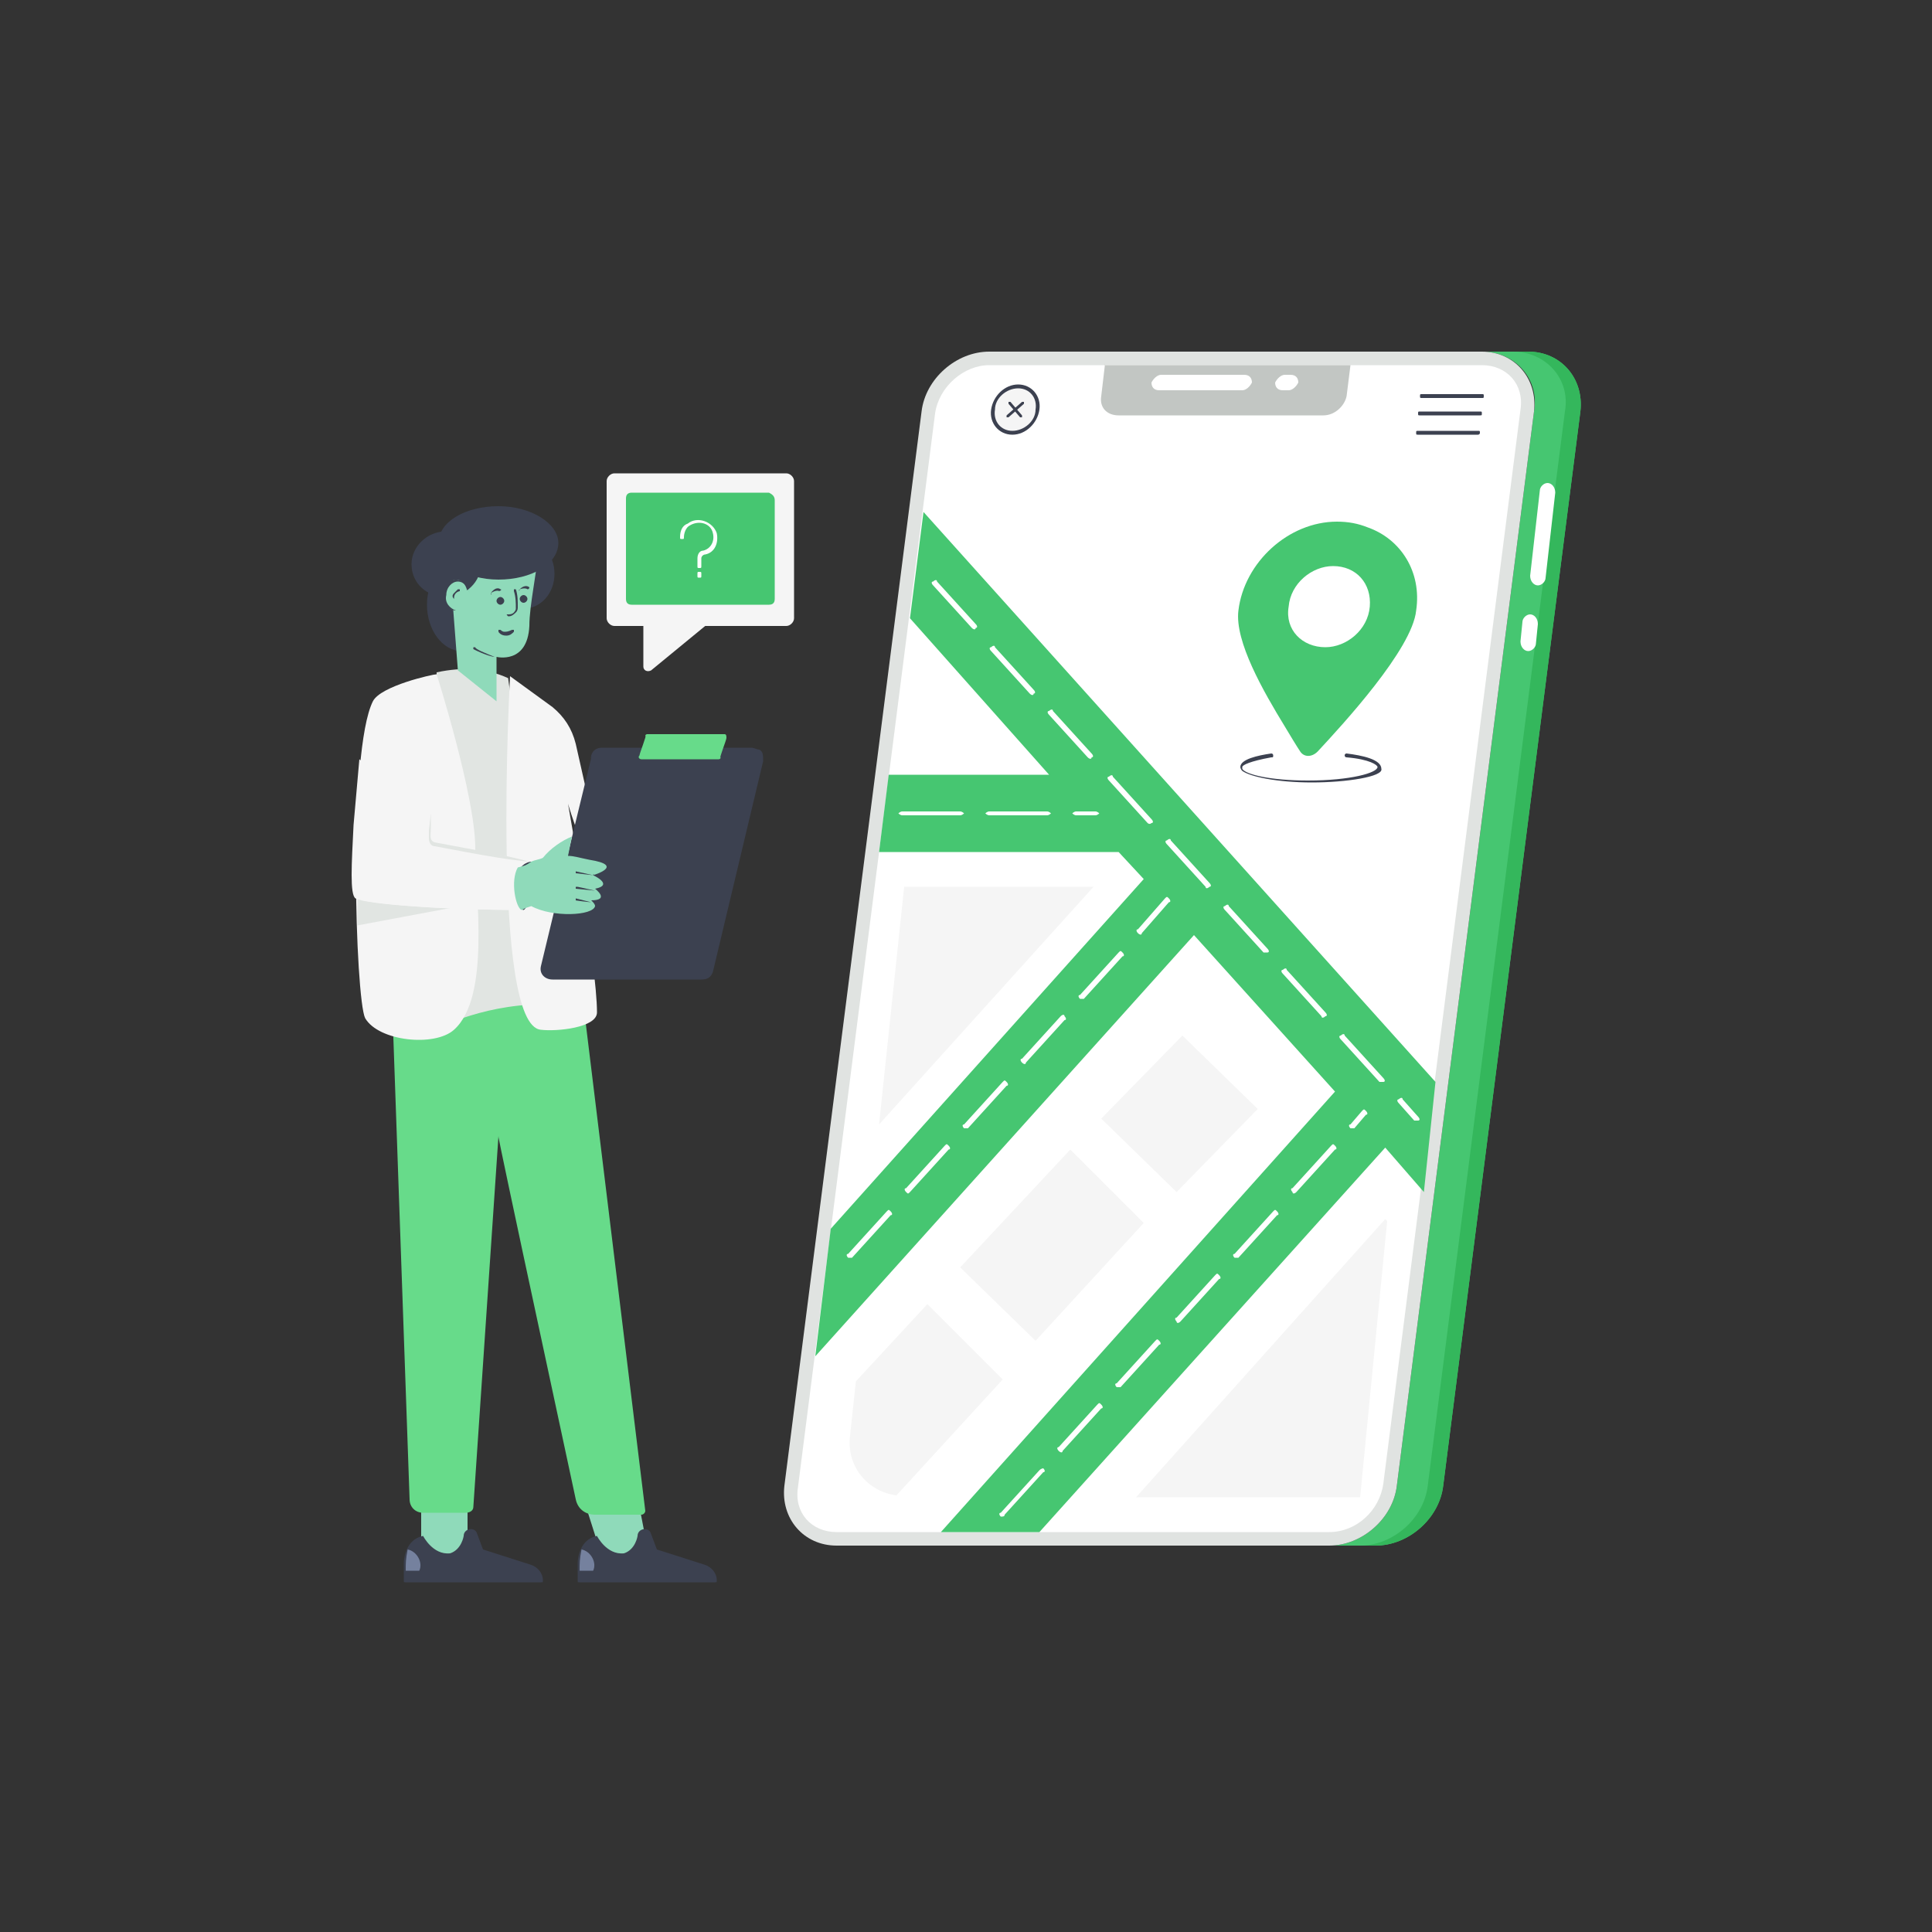 <?xml version="1.0" encoding="utf-8"?>
<svg xmlns="http://www.w3.org/2000/svg" id="Layer_1" style="enable-background:new 0 0 100 100" version="1.1" viewBox="0 0 100 100" x="0" y="0">
  <rect x="0" y="0" width="100" height="100" fill="#333333" stroke="none"/>
  <style>.st1{fill:#46c671}.st2{fill:#f5f5f5}.st3{fill:#fff}.st4{fill:#e1e5e2}.st5{fill:#3c4150}.st6{fill:#8fdaba}.st7{fill:#75819e}.st8{fill:#67db8a}</style>
  <g id="Delivery_Services_2_">
    <path class="st1" d="M68.8 80h2.4c1.7 0 3.3-1.4 3.5-3.1l7.1-55.6c.2-1.7-1-3.1-2.7-3.1h-2.4c1.7 0 3 1.4 2.7 3.1l-7.1 55.6c-.2 1.7-1.8 3.1-3.5 3.1z"/>
    <path d="M70.4 80h.8c1.7 0 3.3-1.4 3.5-3.1l7.1-55.6c.2-1.7-1-3.1-2.7-3.1h-.8c1.7 0 3 1.4 2.7 3.1l-7.1 55.6c-.2 1.7-1.8 3.1-3.5 3.1z" style="fill:#34b75c"/>
    <path d="M43.3 80h25.5c1.7 0 3.3-1.4 3.5-3.1l7.1-55.6c.2-1.7-1-3.1-2.7-3.1H51.2c-1.7 0-3.3 1.4-3.5 3.1l-7.1 55.6c-.2 1.7 1 3.1 2.7 3.1z" style="fill:#e0e3e1"/>
    <path class="st3" d="M68.8 79.3c1.4 0 2.6-1.1 2.8-2.5l7.1-55.6c.2-1.3-.7-2.3-2-2.3H51.2c-1.3 0-2.6 1.1-2.8 2.5L41.3 77c-.2 1.3.7 2.3 2 2.3h25.5z"/>
    <path d="m57.2 18.8-.2 1.7c-.1.6.3 1 .9 1h10.6c.6 0 1.1-.5 1.2-1l.2-1.6H57.2z" style="fill:#c2c6c3"/>
    <path class="st3" d="M59.6 19.8c0 .2.1.4.4.4h4.3c.2 0 .4-.2.5-.4 0-.2-.1-.4-.4-.4h-4.3c-.2 0-.4.2-.5.4zM66 19.8c0 .2.1.4.4.4h.3c.2 0 .4-.2.5-.4 0-.2-.1-.4-.4-.4h-.3c-.2 0-.4.2-.5.4z"/>
    <path class="st2" d="M51.4 21.2c-.1.7.4 1.2 1 1.2.7 0 1.3-.5 1.3-1.2.1-.7-.4-1.2-1-1.2s-1.2.5-1.3 1.2z"/>
    <path class="st5" d="M52.4 22.5c-.7 0-1.2-.6-1.1-1.3.1-.7.7-1.3 1.4-1.3s1.2.6 1.1 1.3c-.1.7-.7 1.3-1.4 1.3zm.3-2.4c-.6 0-1.2.5-1.2 1.1-.1.6.3 1.1.9 1.1.6 0 1.2-.5 1.2-1.1.1-.6-.3-1.1-.9-1.1zm-1.3 1.1z"/>
    <path class="st5" d="M52.1 21.6v-.1l.8-.7h.1v.1l-.8.7h-.1z"/>
    <path class="st5" d="m52.8 21.6-.6-.7v-.1h.1l.6.7v.1h-.1zM76.7 20.6h-3.1c-.1 0-.1 0-.1-.1s0-.1.1-.1h3.1c.1 0 .1 0 .1.1s0 .1-.1.1zM76.6 21.5h-3.1c-.1 0-.1 0-.1-.1s0-.1.1-.1h3.1c.1 0 .1 0 .1.1s0 .1-.1.1zM76.5 22.5h-3.1c-.1 0-.1 0-.1-.1s0-.1.1-.1h3.1c.1 0 .1 0 .1.1s-.1.1-.1.1z"/>
    <path class="st3" d="m79.7 25.4-.5 4.4c0 .3.2.5.4.5s.4-.2.4-.4l.5-4.4c0-.3-.2-.5-.4-.5s-.4.2-.4.4zM78.8 32.2l-.1 1c0 .3.2.5.4.5s.4-.2.4-.4l.1-1c0-.3-.2-.5-.4-.5s-.4.2-.4.4z"/>
    <path class="st1" d="m74.3 56-.6 5.7-2-2.3-17.9 19.9h-5.1l20.4-22.8-7.3-8.1-19.6 21.8.8-6.6 16.2-18.1-1.3-1.4H45.5l.5-4h8.3L47.1 32l.7-5.5z"/>
    <path class="st3" d="M56.7 42.2h-1c-.1 0-.2-.1-.2-.1s.1-.1.2-.1h1c.1 0 .2.1.2.1s-.1.1-.2.1zm-2.5 0h-3c-.1 0-.2-.1-.2-.1s.1-.1.2-.1h3c.1 0 .2.1.2.1s-.1.1-.2.1zm-4.5 0h-3c-.1 0-.2-.1-.2-.1s.1-.1.2-.1h3c.1 0 .2.1.2.1s-.1.1-.2.1zM51.8 78.5c-.1-.1-.1-.2 0-.2l2-2.2c.1-.1.2-.1.2-.1.1.1.1.2 0 .2l-2 2.2c0 .1-.1.1-.2.1zm3-3.4c-.1-.1-.1-.2 0-.2l2-2.2c.1-.1.1-.1.2 0s.1.2 0 .2l-2 2.2c0 .1-.1.1-.2 0zm3-3.3c-.1-.1-.1-.2 0-.2l2-2.2c.1-.1.1-.1.2 0s.1.2 0 .2l-2 2.2h-.2zm3.1-3.4c-.1-.1-.1-.2 0-.2l2-2.2c.1-.1.1-.1.2 0s.1.2 0 .2l-2 2.2c-.1.1-.2.1-.2 0zm3-3.3c-.1-.1-.1-.2 0-.2l2-2.2c.1-.1.1-.1.2 0s.1.2 0 .2l-2 2.2h-.2zm3-3.4c-.1-.1-.1-.2 0-.2l2-2.2c.1-.1.1-.1.2 0s.1.2 0 .2l-2 2.2c-.1.1-.2.1-.2 0zm3-3.3c-.1-.1-.1-.2 0-.2l.6-.7c.1-.1.1-.1.2 0s.1.2 0 .2l-.6.7h-.2zM43.9 65.1c-.1-.1-.1-.2 0-.2l2-2.2c.1-.1.1-.1.2 0s.1.2 0 .2l-2 2.2h-.2zm3-3.4c-.1-.1-.1-.2 0-.2l2-2.2c.1-.1.1-.1.2 0s.1.2 0 .2l-2 2.2c-.1.1-.1.1-.2 0zm3-3.3c-.1-.1-.1-.2 0-.2l2-2.2c.1-.1.1-.1.2 0s.1.2 0 .2l-2 2.2h-.2zm3-3.4c-.1-.1-.1-.2 0-.2l2-2.2c.1-.1.2-.1.2 0 .1.1.1.2 0 .2l-2 2.2c0 .1-.1.1-.2 0zm3-3.3c-.1-.1-.1-.2 0-.2l2-2.2c.1-.1.1-.1.2 0s.1.2 0 .2l-2 2.2h-.2zm3-3.4c-.1-.1-.1-.2 0-.2l1.4-1.6c.1-.1.1-.1.2 0s.1.2 0 .2l-1.4 1.6c0 .1-.1.1-.2 0zM73.2 58l-.8-.9c-.1-.1-.1-.2 0-.2.1-.1.2-.1.2 0l.8.9c.1.1.1.2 0 .2h-.2zm-1.8-2-2-2.2c-.1-.1-.1-.2 0-.2.1-.1.2-.1.2 0l2 2.2c.1.1.1.2 0 .2h-.2zm-3-3.4-2-2.2c-.1-.1-.1-.2 0-.2.1-.1.2-.1.2 0l2 2.2c.1.1.1.2 0 .2-.1.1-.2.1-.2 0zm-3-3.3-2-2.2c-.1-.1-.1-.2 0-.2.1-.1.2-.1.2 0l2 2.2c.1.1.1.2 0 .2h-.2zm-3-3.4-2-2.2c-.1-.1-.1-.2 0-.2.1-.1.2-.1.2 0l2 2.2c.1.1.1.2 0 .2-.1.1-.2.1-.2 0zm-3-3.3-2-2.2c-.1-.1-.1-.2 0-.2.1-.1.2-.1.2 0l2 2.2c.1.1.1.2 0 .2-.1.1-.2 0-.2 0zm-3.1-3.4-2-2.2c-.1-.1-.1-.2 0-.2.1-.1.2-.1.2 0l2 2.2c.1.1.1.2 0 .2 0 .1-.1.1-.2 0zm-3-3.3-2-2.2c-.1-.1-.1-.2 0-.2.1-.1.2-.1.2 0l2 2.2c.1.1.1.2 0 .2 0 .1-.1.1-.2 0zm-3-3.4-2-2.2c-.1-.1-.1-.2 0-.2.1-.1.2-.1.2 0l2 2.2c.1.1.1.2 0 .2 0 .1-.1.1-.2 0z"/>
    <path class="st5" d="M67.9 40.5c-1.8 0-3.2-.3-3.6-.6-.1-.1-.1-.2-.1-.2 0-.4.9-.6 1.6-.7 0 0 .1 0 .1.1s0 .1-.1.1c-1.1.2-1.5.4-1.5.5v.1c.2.3 1.5.6 3.4.6 2.2 0 3.6-.4 3.6-.7 0-.1-.4-.4-1.6-.5-.1 0-.1-.1-.1-.1 0-.1.1-.1.1-.1.8.1 1.8.3 1.8.8.1.4-1.8.7-3.6.7z"/>
    <path class="st2" d="M60.9 61.7 57 57.9l4.2-4.3 3.9 3.8zM48 67.5l3.9 3.9-5.5 6c-1.5-.2-2.6-1.5-2.4-3.1l.3-2.8 3.7-4zM59.2 63.3l-5.6 6.1-3.9-3.8 5.7-6.1zM46.8 45.9h9.8L45.5 58.2zM58.8 77.5l12.9-14.4.1.1-1.4 14.3z"/>
    <path class="st1" d="M70.8 27.3c-.5-.2-1-.3-1.6-.3-2.5 0-4.8 2.1-5.1 4.6-.2 1.6 1.3 4.2 2.4 6 .3.5.6 1 .8 1.3.2.3.6.3.9 0 1.3-1.4 4.9-5.3 5.1-7.3.3-2-.8-3.7-2.5-4.3zm-4.1 4.1c.1-1.2 1.2-2.1 2.3-2.1 1.2 0 2 .9 1.9 2.1-.1 1.2-1.2 2.1-2.3 2.1-1.2 0-2.1-.9-1.9-2.1z"/>
    <path class="st2" d="M41.1 24.9V32c0 .2-.2.4-.4.4h-4.2l-2.8 2.3c-.2.1-.4 0-.4-.2v-2.1h-1.5c-.2 0-.4-.2-.4-.4v-7.1c0-.2.2-.4.4-.4h8.9c.2 0 .4.2.4.4z"/>
    <path class="st1" d="M40.1 25.9V31c0 .2-.1.3-.3.3h-7.1c-.2 0-.3-.1-.3-.3v-5.2c0-.2.1-.3.3-.3h7.1c.2.1.3.2.3.4z"/>
    <path class="st3" d="M36.2 29.4c-.1 0-.1 0-.1-.1v-.4c0-.2.1-.4.3-.4.4-.1.6-.5.5-.9-.1-.5-.7-.7-1.2-.4-.2.1-.3.4-.3.6 0 .1 0 .1-.1.1s-.1 0-.1-.1c0-.3.1-.6.4-.7.5-.4 1.3-.1 1.5.5.1.5-.1 1-.6 1.1-.1 0-.2.1-.2.2v.4c0 .1 0 .1-.1.1zM36.2 29.9c-.1 0-.1 0-.1-.1v-.1c0-.1 0-.1.1-.1s.1 0 .1.1v.1c0 .1 0 .1-.1.1z"/>
    <path class="st6" d="m33.1 78 .5 2.6-2.5-.2-.7-2.2c.7-.2 2.1.1 2.7-.2z"/>
    <path class="st5" d="M33 79.5c0-.4.6-.5.7-.1l.3.8 2.5.8c.3.1.6.4.6.8 0 .1 0 .1-.1.1h-7c-.1 0-.1 0-.1-.1v-.9s0-1.2 1-1.4c0 0 .5 1 1.4.9.6-.2.7-.9.7-.9z"/>
    <path class="st7" d="M30.7 81.3H30c0-.4 0-.6.1-1.1.5.1.8.7.6 1.1z"/>
    <path class="st6" d="M21.8 78.1v2.3l2.4.2V78z"/>
    <path class="st5" d="M24 79.5c0-.4.6-.5.7-.1l.3.8 2.5.8c.3.1.6.4.6.8 0 .1 0 .1-.1.1h-7c-.1 0-.1 0-.1-.1v-.9s0-1.2 1-1.4c0 0 .5 1 1.4.9.6-.2.7-.9.7-.9z"/>
    <path class="st7" d="M21.7 81.3H21c0-.4 0-.6.1-1.1.5.1.8.7.6 1.1z"/>
    <path class="st8" d="M33.4 78.2c0 .1-.1.2-.2.2h-2.4c-.5 0-.9-.3-1-.8-5.1-23.7-3.8-17.9-4-18.8L24.5 78c0 .2-.2.3-.4.3h-2.2c-.4 0-.7-.3-.7-.7L20.3 52h5.3c1.5-1.6 2.9-1.4 4.6 0l3.2 26.2z"/>
    <path class="st4" d="M26.3 35.1c-1.1-.5-2.3-.6-3.7-.3v18.4c1.5-.6 4.2-1.7 8.2-1-2-4.2-4.9-10.5-4-13.5l-.5-3.6z"/>
    <path class="st5" d="M28.7 29.7c0 1-.7 1.8-1.6 1.8-.9 0-1.6-.8-1.6-1.8s.7-1.8 1.6-1.8c.9 0 1.6.8 1.6 1.8z"/>
    <path class="st2" d="M23.5 53.3c-1 .9-3.9.6-4.6-.6-.5-1-.9-13.8.4-16.4.4-.8 3.1-1.4 3.3-1.4 0 0 2 6.3 2 9 0 2.4.8 7.7-1.1 9.4z"/>
    <path class="st4" d="m23.3 47-4.8.9v-2.4l4.8 1.5z"/>
    <path class="st5" d="M25.7 31.3c0 1.3-.8 2.4-1.8 2.4s-1.8-1.1-1.8-2.4c0-1.3.8-2.4 1.8-2.4s1.8 1.1 1.8 2.4z"/>
    <path class="st6" d="M23.4 30.8c0-1.4.6-2.6 2-2.9 1.4-.3 2.4-1.5 2.4 1 0 .7-.4 2.4-.4 3.5-.1 2-1.7 1.6-1.7 1.6v2.3l-2-1.6-.3-3.9z"/>
    <path class="st5" d="M24.9 29.2c0 .9-.8 1.7-1.8 1.7s-1.8-.7-1.8-1.7c0-.9.8-1.7 1.8-1.7s1.8.8 1.8 1.7z"/>
    <path class="st6" d="M23.6 31.6c-.3 0-.6-.3-.6-.8 0-.4.3-.8.6-.8s.6.3.6.8"/>
    <path class="st5" d="M23.6 31.6c-.4 0-.7-.4-.7-.8 0-.5.3-.8.7-.8.4 0 .7.4.7.8 0-.4-.3-.7-.6-.7s-.6.3-.6.7c-.1.4.2.7.5.8 0-.1 0 0 0 0zM25.6 34c-.1 0-.5-.1-1.1-.4v-.1h.1c0 .1.5.3 1 .5.1-.1.1-.1 0 0 .1 0 0 0 0 0z"/>
    <path class="st5" d="M23.5 31c-.1-.1-.1-.2 0-.3l.2-.2h.1v.1s-.1 0-.2.1-.1.2-.1.3c.1 0 0 0 0 0zM26.3 31.9s-.1 0 0 0c-.1 0-.1 0 0 0-.1-.1-.1-.1 0-.1s.2 0 .3-.1c0 0 .1-.1.1-.2 0-.3 0-.6-.1-.9v-.1h.1c.1.3.1.6.1.9 0 .1 0 .2-.1.3-.2.2-.3.2-.4.2zM26.2 32.9c-.3 0-.4-.2-.4-.2v-.1h.1s.1.1.2.1.2 0 .4-.1h.1v.1c-.1.1-.2.2-.4.2z"/>
    <path class="st2" d="m31.4 45.6-1.6-7.1c-.2-.8-.6-1.4-1.2-1.9L26.4 35s-1 18.1 1.6 18.3c.8.1 2.9-.1 2.9-.9 0-2.4-1.5-10.8-1.5-10.8s1 3.5 2 4z"/>
    <path class="st5" d="m39.5 39.4-2.6 10.9c-.1.3-.3.4-.6.4h-7.7c-.4 0-.7-.3-.6-.7 3.6-15 2.4-9.8 2.6-10.9.1-.3.3-.4.6-.4h7.7c.1 0 .3.1.4.1.2.1.2.3.2.6zM28.9 28.1c0 1.1-1.4 1.9-3.1 1.9-1.7 0-3.1-.9-3.1-1.9 0-1.1 1.4-1.9 3.1-1.9 1.7 0 3.1.9 3.1 1.9zM26.1 31.1c0 .1-.1.2-.2.2s-.2-.1-.2-.2.1-.2.2-.2.2.1.2.2zM27.3 31c0 .1-.1.2-.2.2s-.2-.1-.2-.2.1-.2.2-.2.2.1.2.2zM26.9 30.5c.3-.3.5-.1.5-.1s0 .1-.1.1c0 0-.1-.1-.4 0 0 .1-.1.1 0 0zM25.4 30.7c.3-.4.5-.2.5-.2.1 0 0 .1-.1.1.1 0-.1-.1-.4.1.1.1 0 .1 0 0z"/>
    <path class="st2" d="M27.4 44.5c0 .1-.4 2.7-.4 2.6-4 0-8.1-.3-8.6-.6-.3-.2-.2-1.8-.1-3.8.1-1.1.2-2.3.3-3.4l3.6 2.9v1.5l5.2.8z"/>
    <path class="st2" d="m27.2 46.2-.1.9c-4 0-8.1-.3-8.6-.6-.3-.2-.2-1.8-.1-3.8.2.2.4.5.5.8.2.7 0 2 1.8 1.8.5-.1 1-.2 1.5 0s.9.7 1.4 1c1.1.4 2.5-.6 3.6-.1z"/>
    <path class="st5" d="M27.1 47.1c-.2 0-.4-.6-.4-1.2v-.4c.1-.7.6-.9.8-.9.1 0 .1 0 .1.1.2.4-.2 2.3-.5 2.4z"/>
    <path class="st6" d="M30.7 45.3s1.1.5.1.7c0 0 .8.6-.2.6.1.1.2.2.2.3-.1.5-2.2.6-3.3 0l-.3.1-.2.1c-.3-.1-.6-1.5-.2-2.2.4-.1.4-.1.7-.3.2-.1.4-.1.6-.2.4-.5 1-.9 1.5-1.1l-.2 1c.3 0 .6.1 1.1.2 1.9.3.2.8.2.8z"/>
    <path class="st5" d="m30.7 45.3-.9-.1v-.1l.9.2c0-.1.1 0 0 0 .1 0 0 0 0 0zM30.8 46.1s-.1 0 0 0l-1-.1v-.1h.1l.9.2c0-.1 0-.1 0 0 0-.1 0 0 0 0zM30.6 46.7c-.1 0-.9-.1-.8-.1v-.1l.8.2c.1-.1.1-.1 0 0 .1 0 .1 0 0 0z"/>
    <path class="st8" d="M37.6 38.2c0 .1-.4 1.1-.3 1 0 .1-.1.1-.1.1h-4c-.1 0-.2-.1-.1-.2 0-.1.4-1.1.3-1 0-.1.1-.1.1-.1h4c.1 0 .1.1.1.2z"/>
    <path class="st4" d="M22.3 42.1v.8c0 .3-.1.6.2.7l1.6.3c1.1.2 2.2.4 3.3.7-1.1-.1-2.2-.3-3.3-.5l-1.6-.3c-.2 0-.3-.2-.3-.4V43l.1-.9z"/>
  </g>
</svg>